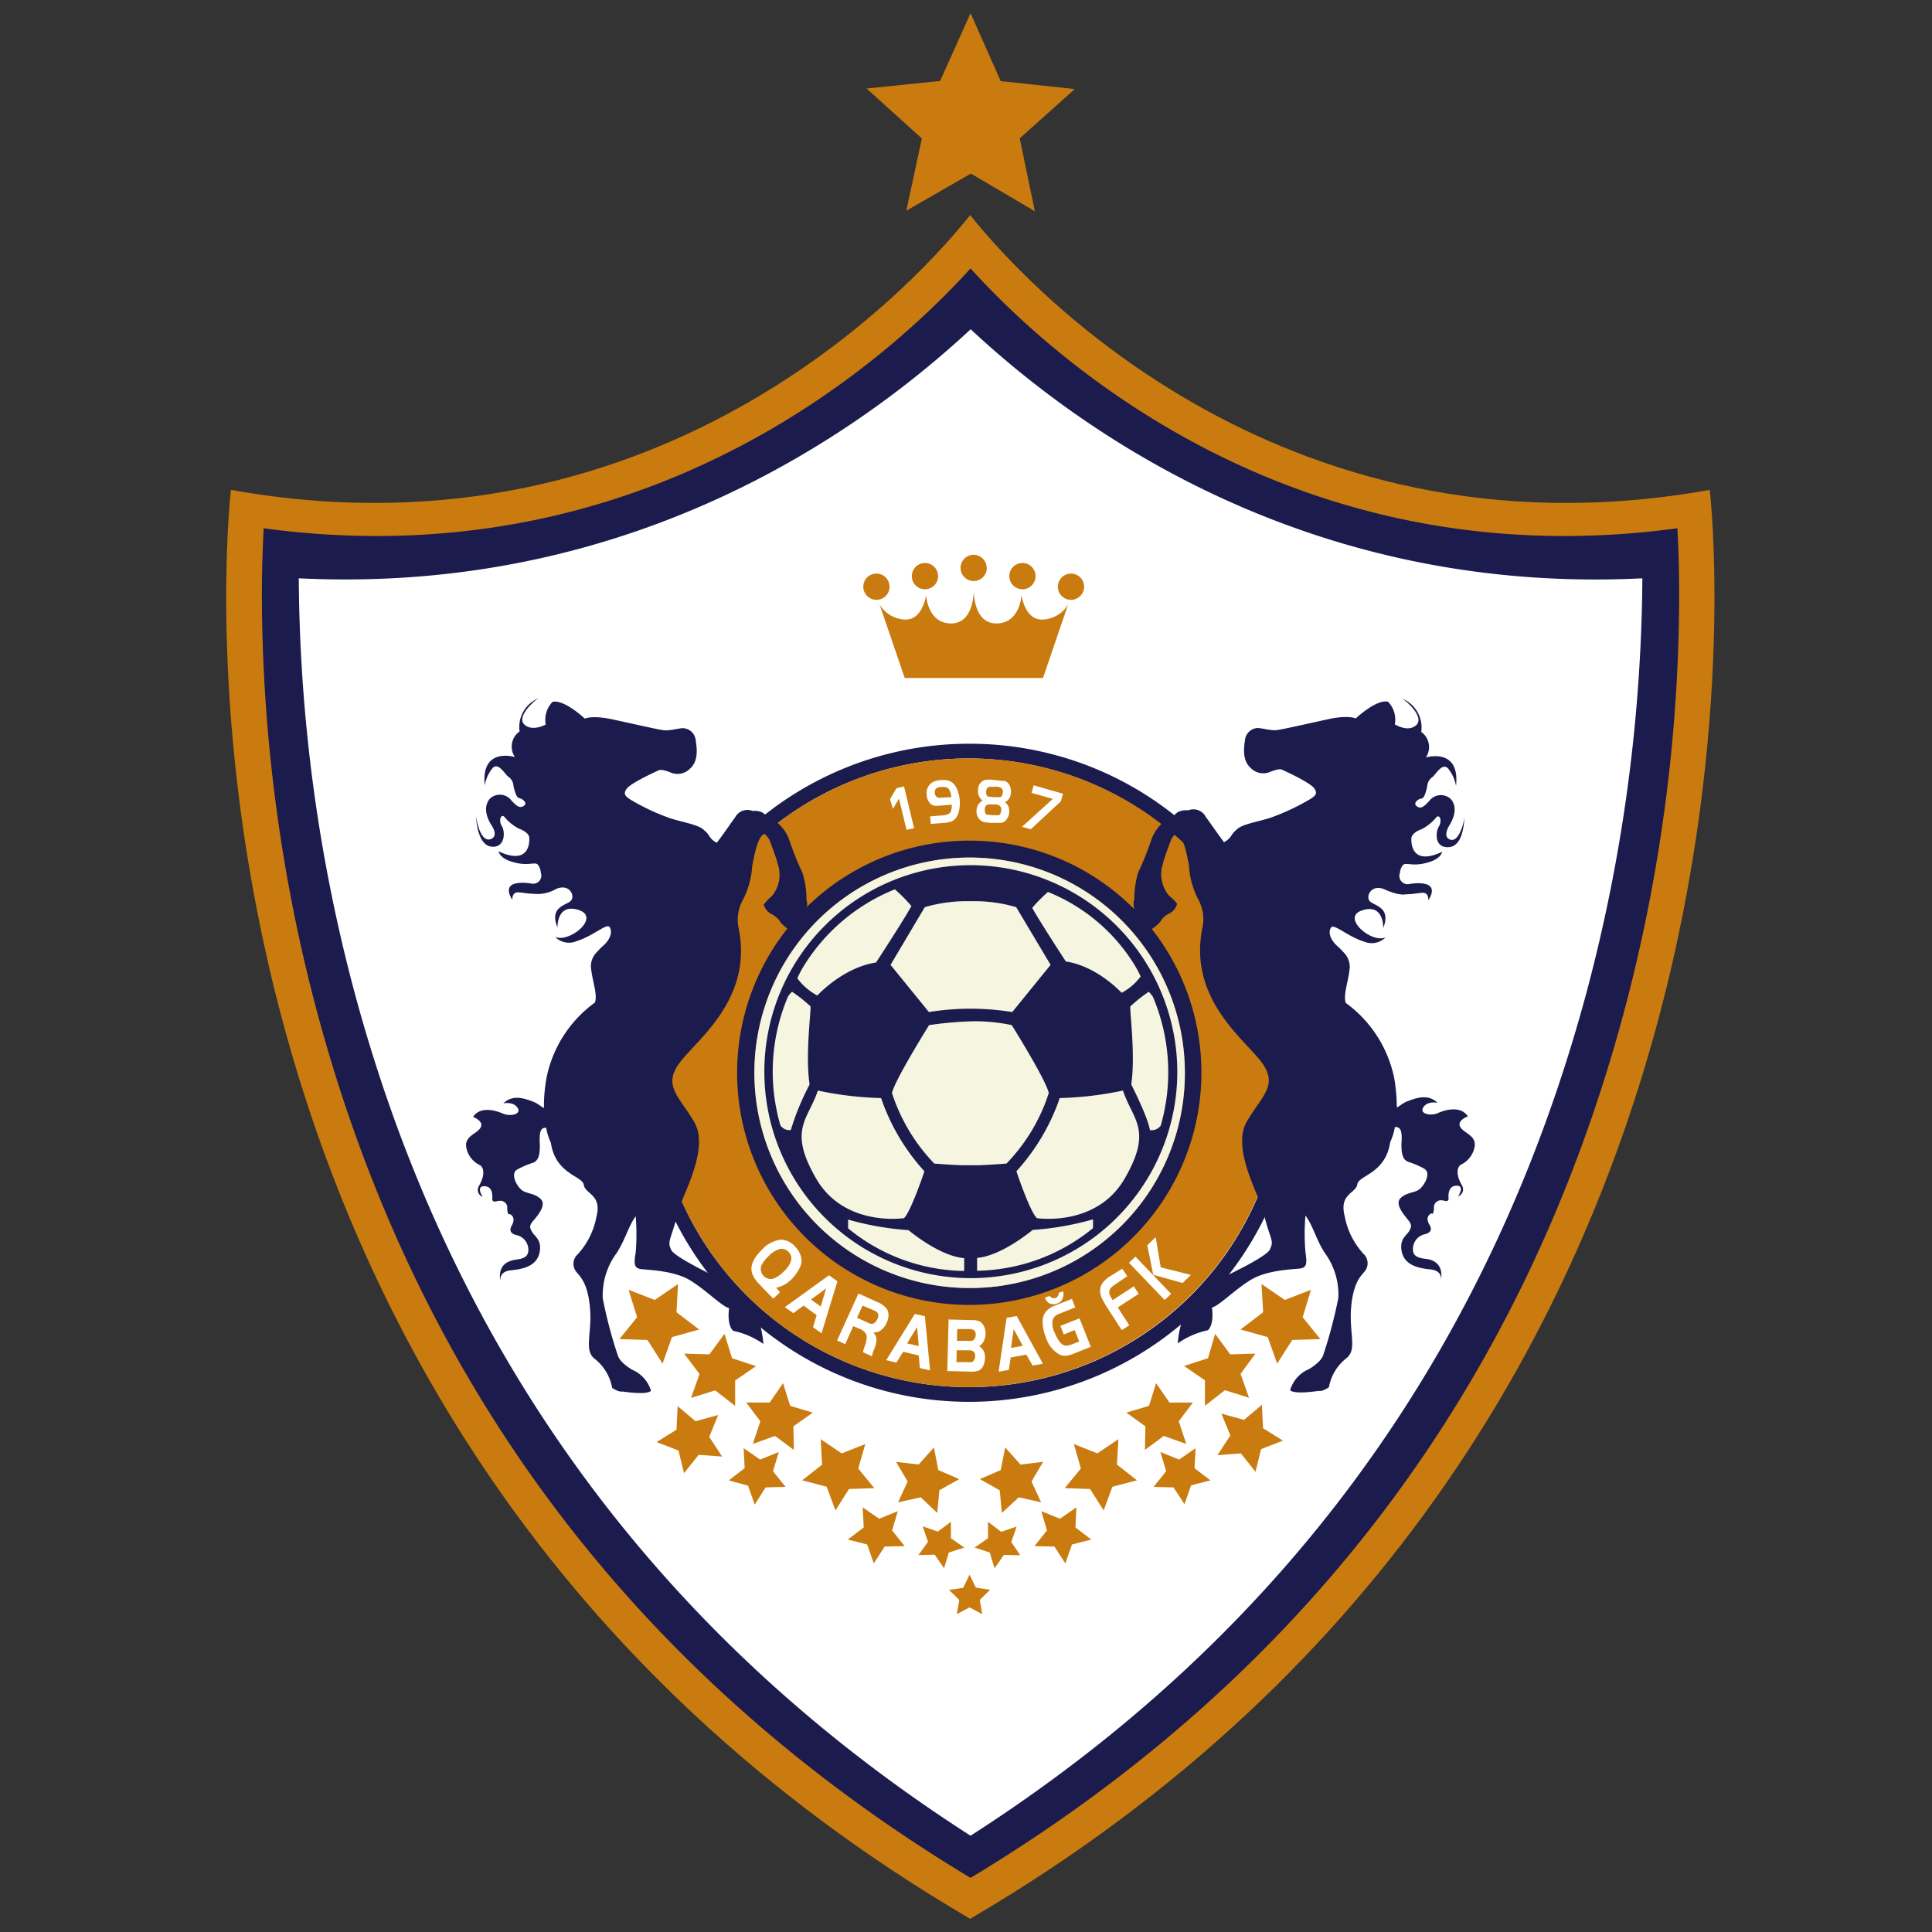 <svg xmlns="http://www.w3.org/2000/svg" viewBox="0 0 256 256"><rect x="0" y="0" width="256" height="256" fill="#333333" stroke="none"/><title>Voetbalpoules.nl | FK Qarabag | Design4les.nl</title><g id="svg2"><g id="g10"><g id="g111"><path id="path12" d="M226.55,64.91c-58.1,10.44-92.39-29.37-98-36.41-5.55,7-39.85,46.85-97.95,36.41,0,0-14.69,123.47,97.95,189.34,112.64-65.87,98-189.34,98-189.34" style="fill:#c97b0f;fill-rule:evenodd"/><path id="path14" d="M34.94,70c-.12,2.27-.24,5.29-.24,9a216.11,216.11,0,0,0,7.29,55c13.29,49.64,42.46,88.24,86.61,114.83,44.16-26.59,73.32-65.19,86.61-114.83a215.66,215.66,0,0,0,7.29-55c0-3.73-.11-6.75-.24-9C172.2,76.77,140.1,48.24,128.6,35.57,117.11,48.24,85,76.77,34.94,70" style="fill:#1c1b4e;fill-rule:evenodd"/><path id="path16" d="M39.59,76.63a217.35,217.35,0,0,0,7.34,54.69c12.8,47.78,40.29,85.38,81.67,111.92C170,216.7,197.47,179.1,210.27,131.32a218,218,0,0,0,7.35-54.69c-43.18,2.15-73.28-18.35-89-33-15.74,14.61-45.83,35.11-89,33" style="fill:#fff;fill-rule:evenodd"/><path id="path18" d="M128.6,1.75l4,9,9.81,1.05-7.29,6.53,2,9.66L128.65,23l-8.56,4.92,2.06-9.57-7.32-6.62,9.74-1Z" style="fill:#c97b0f;fill-rule:evenodd"/><path id="path20" d="M128.6,98.55A43.6,43.6,0,1,0,172,142.15a43.48,43.48,0,0,0-43.36-43.6Zm0,85.25A41.65,41.65,0,1,1,170,142.15,41.54,41.54,0,0,1,128.6,183.8" style="fill:#1c1b4e;fill-rule:evenodd"/><path id="path22" d="M128.47,208.66l.84,1.71,1.88.28L129.83,212l.32,1.88-1.68-.89-1.69.89.33-1.88-1.36-1.33,1.88-.28Zm31.92-12.5-2.11-1.62.14-2.65-2.18,1.51-2.48-1,.76,2.55-1.67,2.07,2.65.07,1.45,2.23.88-2.51ZM144.6,204l-2.1-1.61.13-2.66-2.18,1.51-2.47-1,.75,2.55-1.66,2.08,2.65.06,1.44,2.23.88-2.51Zm-11.41-12.21-.58,3-2.77,1.2,2.63,1.48.28,3L135,198.4l2.95.67-1.27-2.76,1.54-2.61-3,.36Zm15-1.09-2.78,1.88-3.11-1.23.92,3.24-2.14,2.6,3.36.11,1.8,2.84L147.4,197l3.25-.85L148,194.06Zm9,.63-1-3,1.88-2.49-3.11,0-1.77-2.56-.94,3-3,.9,2.52,1.82-.06,3.12,2.5-1.85Zm12.81-.44-2.64-1.64-.15-3.11-2.37,2-3-.83,1.19,2.89-1.71,2.62,3.1-.24,1.94,2.44.74-3Zm-3.65-11.53-3.34.1-2-2.72-.94,3.23L156.89,181l2.77,1.9v3.37l2.65-2.06,3.19,1-1.12-3.17Zm7.36-8.45-3.47,1.34-3.08-2.11.21,3.74-3,2.29,3.61,1,1.25,3.52,2-3.14,3.73-.11-2.35-2.9Zm-42.79,30.74v2.17l-1.77,1.24,2,.66.63,2.08,1.25-1.77,2.16.05L134,204.33l.71-2.05-2.05.69Zm-34.36-5.49,2.11-1.62-.13-2.65,2.18,1.51,2.47-1-.76,2.55,1.67,2.07-2.65.07L100,199.37l-.88-2.51ZM112.34,204l2.11-1.61-.14-2.66,2.18,1.51,2.47-1-.75,2.55,1.66,2.08-2.65.06-1.44,2.23-.88-2.51Zm11.41-12.21.58,3,2.77,1.2-2.63,1.48-.28,3L122,198.4l-3,.67,1.27-2.76-1.54-2.61,3,.36Zm-15-1.09,2.78,1.88,3.12-1.23-.93,3.24,2.13,2.6-3.35.11-1.8,2.84L109.54,197l-3.25-.85,2.64-2.07Zm-9,.63,1-3-1.87-2.49,3.11,0,1.77-2.56.94,3,3,.9L105.13,189l.06,3.12-2.5-1.85ZM87,191.08l2.64-1.64.15-3.12,2.37,2,3-.82-1.18,2.89,1.7,2.61-3.1-.23-1.94,2.43-.74-3Zm3.65-11.72,3.35.1,2-2.72,1,3.23,3.18,1.05-2.77,1.9v3.37l-2.65-2.06-3.19,1,1.12-3.17Zm-7.36-8.45,3.47,1.34,3.08-2.11-.2,3.74,3,2.29-3.6,1-1.25,3.52-2-3.14-3.72-.11,2.35-2.9ZM126,201.65v2.17l1.77,1.24-2.05.66-.63,2.08L123.85,206l-2.15.05,1.27-1.75-.71-2.05,2,.69Z" style="fill:#c97b0f;fill-rule:evenodd"/><path id="path24" d="M129,78.15v0Zm9.08,3.95c-2.32,0-2.72-3.24-2.72-3.24s-.2,3.75-3.33,3.75c-2.9,0-3-3.82-3-4.39,0,.57-.13,4.39-3,4.39-3.12,0-3.32-3.75-3.32-3.75s-.41,3.24-2.73,3.24a4.14,4.14,0,0,1-3.43-2l3.33,9.74H138.2l3.33-9.74a4.14,4.14,0,0,1-3.43,2" style="fill:#c97b0f;fill-rule:evenodd"/><path id="path26" d="M130.76,75.26A1.74,1.74,0,1,1,129,73.51a1.75,1.75,0,0,1,1.74,1.75" style="fill:#c97b0f;fill-rule:evenodd"/><path id="path28" d="M124.3,76.35a1.74,1.74,0,1,1-1.74-1.75,1.74,1.74,0,0,1,1.74,1.75" style="fill:#c97b0f;fill-rule:evenodd"/><path id="path30" d="M117.87,77.8A1.74,1.74,0,1,1,116.13,76a1.75,1.75,0,0,1,1.74,1.76" style="fill:#c97b0f;fill-rule:evenodd"/><path id="path32" d="M133.74,76.35a1.74,1.74,0,1,0,1.74-1.75,1.74,1.74,0,0,0-1.74,1.75" style="fill:#c97b0f;fill-rule:evenodd"/><path id="path34" d="M140.17,77.8A1.74,1.74,0,1,0,141.91,76a1.75,1.75,0,0,0-1.74,1.76" style="fill:#c97b0f;fill-rule:evenodd"/><path id="path36" d="M128.6,100.5A41.65,41.65,0,1,0,170,142.15,41.54,41.54,0,0,0,128.6,100.5Zm0,72.4a30.76,30.76,0,1,1,30.59-30.75A30.67,30.67,0,0,1,128.6,172.9" style="fill:#c97b0f;fill-rule:evenodd"/><path id="path38" d="M128.6,102.48a39.67,39.67,0,1,0,39.45,39.67,39.56,39.56,0,0,0-39.45-39.67Z" style="fill:#c97b0f;fill-rule:evenodd"/><path id="path40" d="M128.6,111.39a30.76,30.76,0,1,0,30.59,30.76,30.68,30.68,0,0,0-30.59-30.76Zm0,59.28A28.52,28.52,0,1,1,157,142.15a28.44,28.44,0,0,1-28.37,28.52" style="fill:#1c1b4e;fill-rule:evenodd"/><path id="path42" d="M184.22,109.06l0,.08,0-.06s0,0,0,0" style="fill:#9e3715;fill-rule:evenodd"/><path id="path44" d="M128.6,170.67A28.52,28.52,0,1,1,157,142.15a28.44,28.44,0,0,1-28.37,28.52" style="fill:#f6f5e0;fill-rule:evenodd"/><path id="path46" d="M156,142.15a27.36,27.36,0,1,1-27.36-27.51A27.44,27.44,0,0,1,156,142.15" style="fill:#1c1b4e;fill-rule:evenodd"/><path id="path48" d="M127.93,119.41a19.87,19.87,0,0,0-5.39.79L118,127.85l5.08,6.25a34.78,34.78,0,0,1,11.05,0l5.08-6.25-4.56-7.65a19.87,19.87,0,0,0-5.39-.79Z" style="fill:#f6f5e0;fill-rule:evenodd"/><path id="path50" d="M108.36,144.5a45.15,45.15,0,0,0,8.39,1,27.65,27.65,0,0,0,5.74,9.7s-1.74,5.24-2.7,6.21c0,0-7.91,1.22-11.65-5.25s-1.09-7.74.22-11.62" style="fill:#f6f5e0;fill-rule:evenodd"/><path id="path52" d="M104.79,149.73a34,34,0,0,1,2.47-6l0-.17c-.57-3.84.26-9.92.13-10.22a19.79,19.79,0,0,0-2.44-1.93,3.3,3.3,0,0,0-.54.65,25.42,25.42,0,0,0-1,17.06,1.43,1.43,0,0,0,1.46.6" style="fill:#f6f5e0;fill-rule:evenodd"/><path id="path54" d="M108.3,131.91s3.39-3.72,7.78-4.37c0,0,3.52-5.38,4.69-7.48a22.22,22.22,0,0,0-2.19-2.22,25.18,25.18,0,0,0-12.23,10.42,13.58,13.58,0,0,0-.7,1.37,7.9,7.9,0,0,0,2.65,2.28" style="fill:#f6f5e0;fill-rule:evenodd"/><path id="path56" d="M134.06,135.83s4.52,7.22,4.91,9a24,24,0,0,1-5.61,9.35s-1.68.14-3.65.22v0h-2.26v0c-2-.08-3.65-.22-3.65-.22a24.19,24.19,0,0,1-5.61-9.35c.39-1.75,4.92-9,4.92-9a49,49,0,0,1,6.07-.51,24.1,24.1,0,0,1,4.88.51" style="fill:#f6f5e0;fill-rule:evenodd"/><path id="path58" d="M148.81,144.5a45.29,45.29,0,0,1-8.39,1,27.83,27.83,0,0,1-5.74,9.7s1.74,5.24,2.7,6.21c0,0,7.91,1.22,11.65-5.25s1.08-7.74-.22-11.62" style="fill:#f6f5e0;fill-rule:evenodd"/><path id="path60" d="M152.37,149.73c-.3-1.79-2.46-6-2.46-6l0-.16c.56-3.84-.26-9.92-.13-10.22a19.76,19.76,0,0,1,2.43-1.93,3.51,3.51,0,0,1,.55.65,25.59,25.59,0,0,1,1.05,17.06,1.45,1.45,0,0,1-1.47.6" style="fill:#f6f5e0;fill-rule:evenodd"/><path id="path62" d="M148.62,131.55s-3.22-3.52-7.39-4.15c0,0-3.34-5.1-4.46-7.1a20.44,20.44,0,0,1,2.09-2.11,23.92,23.92,0,0,1,11.61,9.9,13.07,13.07,0,0,1,.67,1.3,7.41,7.41,0,0,1-2.52,2.16" style="fill:#f6f5e0;fill-rule:evenodd"/><path id="path64" d="M120.38,163a38.49,38.49,0,0,1-8-1.4l0,1.16a24.71,24.71,0,0,0,15.38,5.65v-1.7c-3.31-.26-7.38-3.71-7.38-3.71" style="fill:#f6f5e0;fill-rule:evenodd"/><path id="path66" d="M144.83,161.57a38.34,38.34,0,0,1-8,1.4s-4.06,3.43-7.36,3.71v1.7a24.8,24.8,0,0,0,15.36-5.65Z" style="fill:#f6f5e0;fill-rule:evenodd"/><path id="path68" d="M185.07,146.09a23.7,23.7,0,0,0-.32-3.19,16.35,16.35,0,0,0-6.42-10c-.38-1,.32-2.83.47-4.29h0a2.65,2.65,0,0,0-.72-2.37,11.63,11.63,0,0,0-1-1c-.88-.85-1.1-1.79-.7-2.34s2.16,1.19,4.38,1.87a2.57,2.57,0,0,0,2.83-.56c-1.9.82-5.91-2.67-3.12-3.57,2.94-1,2.82,2.33,2.82,2.33,1-2.6-.88-2.89-1.67-3.45s0-2.5,1.89-1.65,2.69.64,2.69.64c1.46-.07,1.13-.11,2.24-.21.92-.09.82,1,.82,1,1.89-3-2.54-2.16-2.54-2.16a1.09,1.09,0,0,1-1.22-1.47,1.84,1.84,0,0,1,.3-.91c.41-.72,1.26.27,3.75-.59,1.43-.49,1.54-1.3,1.54-1.3-4.26,2-4.1-1.49-4.07-1.84s.43-.82,1.35-1.16a6,6,0,0,0,1.91-1.53c.47-.56.85.4.38,1.17s-.59,2.89,1.33,2.74,2-3.33,2.07-4.06c-.07.78-.73,3.44-1.88,3.07s-.1-1.94-.1-1.94c.85-1.43.86-2.58.2-3.4a1.92,1.92,0,0,0-2.85.15c-.77.88-1.21,1.16-1.73.74s.3-1,.67-1,.67-1.19.75-1.67a1.58,1.58,0,0,1,.68-1.17c.43-.3,1.38-2.16,2.19-1a5.07,5.07,0,0,1,.94,2.16c.56-5.15-4-3.76-4-3.76a2.46,2.46,0,0,0-.61-3.39,4.11,4.11,0,0,0-2.51-4.4c.59.33,2.94,2.43,1.87,3.48s-2.86-.08-2.86-.08a3.41,3.41,0,0,0-.9-3c-1.57-.35-4.28,2.22-4.28,2.22s-.94-.49-3.66.1-5.92,1.33-6.79,1.44-2.23-.35-2.7-.26A1.78,1.78,0,0,0,165,97.85c-.15,1-.49,2.84.73,3.92a2.32,2.32,0,0,0,2.59.5s1.13-.48,1.54-.29,3.68,1.68,4.26,2.45.12,1.1-.9,1.68a30,30,0,0,1-5,2.29c-1.74.53-3.7.83-4.35,1.52h0a3.05,3.05,0,0,0-.69.77,2.33,2.33,0,0,1-1,.9c-1-1.34-1.88-2.65-2.4-3.33a1.84,1.84,0,0,0-2.35-.88,2.28,2.28,0,0,0-1.18.15c-.61.21-1.09,1.24-1.92,1.26a5.54,5.54,0,0,0-1.85,2.71,39.62,39.62,0,0,1-1.66,4.1,11.93,11.93,0,0,0-.52,3.57c-.49,1.29,1.15,4.13,1.15,4.13a7.93,7.93,0,0,0,.8-.57c.15.29.25.46.25.46a6.64,6.64,0,0,0,1.2-1,2.84,2.84,0,0,1,1.19-1.13,1.94,1.94,0,0,0,1.07-1.28c0-.2-1.07-1.12-1.07-1.12a4.4,4.4,0,0,1-.79-4.24c.2-.9,1.11-3.22,1.11-3.22a2.71,2.71,0,0,1,.76-.87l.05,0c.87.94,1.15,2.45,1.52,4.33a11.16,11.16,0,0,0,1.34,4.72,5.38,5.38,0,0,1,.44,3.58c-1.9,9.44,5.67,14.8,7.88,17.84s0,4.39-2,7.83c-1.85,3.23,1,8.62,2,11.28.27,1,.55,2.07.74,2.68.58,1.84.8,2,.31,3s-6.06,3.61-7.62,4.35a5.48,5.48,0,0,0-2.29,2c-2.06,2-2.28,6.06-2.28,6.06a11,11,0,0,1,4-1.74c.88-.85.53-3,.53-3,1-.27,3-2.37,5.16-3.68s5.57-1.38,6.47-1.49,1-.58.76-2.17a28,28,0,0,1,0-4.85c1,1.34,1.42,3.18,2.53,4.9a9.39,9.39,0,0,1,1.83,6,61.74,61.74,0,0,1-2,7.57c-.32,1-1.93,1.89-1.93,1.89a4.37,4.37,0,0,0-2.46,2.77c.52.62,3.78.1,3.78.1.56.11,1.36-.49,1.36-.49a6.29,6.29,0,0,1,2.39-3.9c1.35-1.17.27-3.32.55-6.65s1.3-4.18,1.77-4.76a1.7,1.7,0,0,0-.12-2.35,10.06,10.06,0,0,1-2.5-5c-.77-3,1.48-3,1.67-4.22s3.74-1.39,4.36-5.6a7.57,7.57,0,0,0,.62-2c.65,0,1,.33.88,2-.08,1.92.34,2.37.86,2.61a12,12,0,0,1,2.12.9c1,.59.07,2.17-.57,2.71s-1.71.4-2.53,1.2.46,2.23,1,2.91.42.93.14,1.45-1.12.94-1.06,2.2c.12,2.34,2.24,2.73,3.91,2.9,1.32.14,1.4,1,1.37,1.36.3-2.13-1.08-2.56-1.64-2.7s-2-.06-2.08-1.17a2,2,0,0,1,1.64-2.17c.53-.17,1-.48.54-1.25s-.2-1.18.08-1.4.33,0,.33,0a1.55,1.55,0,0,0,.18-.84.94.94,0,0,1,.95-1c.46,0,.86.32,1-.15,0,0-.24-1.61.85-1.76,1.47-.21.41,1.4.41,1.4a1,1,0,0,0,.53-1.42c-.81-1.36-.74-2.37-.18-2.78a3.24,3.24,0,0,0,1.81-2.27c.36-1.58-1.35-1.86-1.87-2.72s1-1.42,1-1.42c-1-1.49-3.12-.82-4-.42s-2.48.11-1.9-.78,1.88-.59,1.88-.59c-1.31-1.29-3-.57-4-.2-.66.26-1,.64-1.39.81Z" style="fill:#1c1b4e;fill-rule:evenodd"/><path id="path70" d="M72.37,149.41a7.57,7.57,0,0,0,.62,2c.62,4.21,4.18,4.37,4.37,5.6s2.44,1.27,1.67,4.22a10.05,10.05,0,0,1-2.51,5,1.69,1.69,0,0,0-.11,2.35c.46.58,1.49,1.44,1.77,4.76s-.8,5.48.54,6.65a6.29,6.29,0,0,1,2.39,3.9s.81.6,1.36.49c0,0,3.27.52,3.79-.1a4.4,4.4,0,0,0-2.47-2.77s-1.61-.9-1.92-1.89a60,60,0,0,1-2-7.57,9.39,9.39,0,0,1,1.83-6c1.12-1.72,1.57-3.56,2.53-4.9a29.13,29.13,0,0,1,0,4.85c-.29,1.59-.15,2.06.75,2.17s4.34.18,6.48,1.49,4.14,3.41,5.15,3.68c0,0-.35,2.18.54,3a10.89,10.89,0,0,1,4,1.74s-.21-4-2.27-6.06a5.55,5.55,0,0,0-2.3-2c-1.56-.74-7.13-3.41-7.61-4.35s-.28-1.15.3-3c.19-.61.47-1.66.74-2.68,1-2.66,3.85-8.05,2-11.28-2-3.44-4.21-4.79-2-7.83s9.78-8.4,7.87-17.84a5.45,5.45,0,0,1,.44-3.58,11.18,11.18,0,0,0,1.35-4.72c.37-1.88.64-3.39,1.52-4.33,0,0,0,0,0,0a2.71,2.71,0,0,1,.76.87s.91,2.32,1.11,3.22a4.4,4.4,0,0,1-.79,4.24,7.28,7.28,0,0,0-1.07,1.12,2,2,0,0,0,1.07,1.28,2.94,2.94,0,0,1,1.2,1.13,6.34,6.34,0,0,0,1.19,1,4.66,4.66,0,0,0,.25-.46,9.43,9.43,0,0,0,.8.57s1.64-2.84,1.15-4.13a11.6,11.6,0,0,0-.52-3.57,39.62,39.62,0,0,1-1.66-4.1,5.54,5.54,0,0,0-1.85-2.71c-.83,0-1.31-1-1.92-1.26a2.28,2.28,0,0,0-1.18-.15,1.83,1.83,0,0,0-2.34.88c-.53.68-1.39,2-2.41,3.33a2.39,2.39,0,0,1-1-.9,2.88,2.88,0,0,0-.69-.77h0c-.64-.69-2.6-1-4.35-1.53a29.28,29.28,0,0,1-5-2.28c-1-.58-1.47-.91-.9-1.68s3.84-2.26,4.26-2.45,1.54.29,1.54.29a2.31,2.31,0,0,0,2.59-.5c1.22-1.08.88-2.93.73-3.92a1.76,1.76,0,0,0-1.52-1.43c-.47-.09-1.83.37-2.7.26s-4.07-.86-6.79-1.44-3.66-.1-3.66-.1-2.71-2.57-4.27-2.22a3.4,3.4,0,0,0-.91,3S70.56,97,69.48,96s1.28-3.15,1.88-3.48a4.11,4.11,0,0,0-2.51,4.4,2.45,2.45,0,0,0-.62,3.39s-4.53-1.39-4,3.76a5,5,0,0,1,.93-2.16c.81-1.13,1.76.73,2.19,1a1.55,1.55,0,0,1,.68,1.17c.08.48.38,1.63.75,1.67s1.18.61.67,1-.95.14-1.73-.74a1.91,1.91,0,0,0-2.84-.15c-.66.82-.66,2,.19,3.4,0,0,1.14,1.54-.1,1.94s-1.81-2.29-1.88-3.07c0,.73.27,3.91,2.07,4.06s1.8-2,1.33-2.74-.08-1.73.38-1.17a5.93,5.93,0,0,0,1.92,1.53c.92.34,1.31.81,1.34,1.16s.2,3.82-4.06,1.84c0,0,.1.81,1.53,1.3,2.49.86,3.34-.13,3.76.59a1.79,1.79,0,0,1,.29.91,1.08,1.08,0,0,1-1.21,1.47s-4.44-.84-2.55,2.16c0,0-.1-1.07.82-1,1.11.1.78.14,2.25.21a4.83,4.83,0,0,0,2.69-.64c1.91-.85,2.68,1.09,1.88,1.65s-2.71.85-1.66,3.45c0,0-.13-3.28,2.81-2.33s-1.21,4.39-3.12,3.57a2.57,2.57,0,0,0,2.83.56c2.22-.68,4-2.42,4.38-1.87s.18,1.49-.7,2.34a11.56,11.56,0,0,0-1,1,2.62,2.62,0,0,0-.72,2.37h0c.16,1.46.85,3.28.48,4.29a16.31,16.31,0,0,0-6.42,10,22.3,22.3,0,0,0-.33,3.19v.78c-.42-.17-.73-.55-1.38-.81-1-.37-2.69-1.09-4,.2,0,0,1.3-.29,1.88.59s-1,1.17-1.9.78-3-1.07-4,.42c0,0,1.49.56,1,1.42s-2.23,1.14-1.88,2.72a3.23,3.23,0,0,0,1.82,2.27c.56.41.62,1.42-.18,2.78a1,1,0,0,0,.52,1.42s-1.06-1.61.42-1.4c1.08.15.84,1.76.84,1.76.18.47.57.15,1,.15a.93.93,0,0,1,1,1,1.49,1.49,0,0,0,.18.83s.06-.18.34.05.49.63.07,1.4,0,1.08.54,1.25A2,2,0,0,1,70,165.82c-.13,1.11-1.5,1-2.07,1.17s-1.95.57-1.65,2.7c0-.36.06-1.22,1.37-1.36,1.68-.17,3.8-.56,3.91-2.9.06-1.26-.77-1.67-1.06-2.2s-.42-.78.14-1.45,1.84-2.1,1-2.91-1.89-.67-2.53-1.2-1.54-2.12-.57-2.71a12.35,12.35,0,0,1,2.12-.9c.52-.24.94-.69.86-2.61-.08-1.72.23-2.06.88-2" style="fill:#1c1b4e;fill-rule:evenodd"/><path id="path72" d="M103.35,171.24l-.89.84L101,170.57l-.31-.33-.12-.13-.09-.09-.08-.08-.06-.07-.05-.05,0,0,0,0-.09-.12a.24.24,0,0,1-.06-.11,1.08,1.08,0,0,1-.16-.2l-.18-.33a2.08,2.08,0,0,1,0-1.9,4,4,0,0,1,.46-.78,7,7,0,0,1,.7-.78,4,4,0,0,1,2.55-1.34,2.59,2.59,0,0,1,1.86.94,2.91,2.91,0,0,1,.76,1.3,1.52,1.52,0,0,1,.06.42,2,2,0,0,1,0,.42,2.7,2.7,0,0,1-.34.88,5.77,5.77,0,0,1-1,1.32,3.93,3.93,0,0,1-2,1.09Zm1.16-5.33a1.24,1.24,0,0,0-1.14-.42,3.19,3.19,0,0,0-1.46.89,4.57,4.57,0,0,0-1,1.25,1.33,1.33,0,0,0,1.6,1.79,4.17,4.17,0,0,0,1.34-.93,3.44,3.44,0,0,0,.92-1.3A1.17,1.17,0,0,0,104.51,165.91ZM104,173.2l5.85-4.22,1.11.8-2.1,6.89-1.13-.8.48-1.61L106.48,173l-1.36,1Zm5.46-2.48-2,1.48,1.29.92Zm3.6,5L112,178.11l-1.08-.49,2.83-6.23,2.47,1.13a2.76,2.76,0,0,1,1.34,1,1.7,1.7,0,0,1,.17.79,2.36,2.36,0,0,1-.21.89,2.45,2.45,0,0,1-1,1.2,1.69,1.69,0,0,1-.8.17l.2.24a1.1,1.1,0,0,1,.13.23,1.71,1.71,0,0,1,.08.56,2.89,2.89,0,0,1-.07.49c0,.09-.05.19-.08.3s-.08.22-.13.34a4.23,4.23,0,0,0-.22.58,1.86,1.86,0,0,0-.08.41l-1.21-.55a7.5,7.5,0,0,1,.27-.88,3.19,3.19,0,0,0,.23-1,1,1,0,0,0-.14-.62,1.7,1.7,0,0,0-.77-.58Zm.5-1.11,1.51.69a.88.88,0,0,0,.6.1,1,1,0,0,0,.57-.6.8.8,0,0,0,0-.9,1.48,1.48,0,0,0-.39-.24L114.3,173Zm3.87,5.62,3.79-6.13,1.33.3.69,7.18-1.35-.31-.16-1.67-2.06-.48-.89,1.43Zm4.09-4.38L120.19,178l1.55.36Zm4,5.82.17-6.83,3.14.08a2.15,2.15,0,0,1,1.07.23,1.57,1.57,0,0,1,.57.81,2.27,2.27,0,0,1-.13,1.77,1.32,1.32,0,0,1-.6.63,1.68,1.68,0,0,1,.77,1.63,2.22,2.22,0,0,1-.29,1.11,1.18,1.18,0,0,1-.58.53,3,3,0,0,1-1,.12Zm1.28-4,1.61,0a1.28,1.28,0,0,0,.37,0,.51.51,0,0,0,.23-.12.89.89,0,0,0,.27-.67.74.74,0,0,0-.22-.62,1,1,0,0,0-.58-.15l-1.64,0Zm-.07,2.82,1.61,0a1.64,1.64,0,0,0,.37,0,.47.47,0,0,0,.23-.12.9.9,0,0,0,.27-.68.73.73,0,0,0-.23-.61.92.92,0,0,0-.57-.16l-1.64,0Zm5.59,1.26,1.06-7.13,1.34-.24,3.47,6.32-1.36.25L136,179.5l-2.08.37-.25,1.66Zm2-5.64-.36,2.5,1.56-.28Zm6.18-.42,2.54-1,1.5,3.77-2.31.92a3.73,3.73,0,0,1-1,.27,1.94,1.94,0,0,1-.78-.13,3.87,3.87,0,0,1-1.87-2.34,5.27,5.27,0,0,1-.42-2.21,2,2,0,0,1,.43-1.18,2.9,2.9,0,0,1,1.18-.79l2.26-.89.45,1.13-2.14.85a1.34,1.34,0,0,0-.85.77,2.65,2.65,0,0,0,.25,1.71,6.32,6.32,0,0,0,.51,1,2.12,2.12,0,0,0,.54.59,1,1,0,0,0,.53.15,2.14,2.14,0,0,0,.68-.16l1-.39-.6-1.52-1.44.58Zm9.74-5.25.65,1-2.78,1.8,1.53,2.37-1,.64-1.94-3c-.27-.43-.48-.8-.63-1.1a2.59,2.59,0,0,1-.26-.73,1.84,1.84,0,0,1,.17-1.24,3.3,3.3,0,0,1,1.12-1.07l1.61-1,.66,1-1.48,1a5.06,5.06,0,0,0-.54.4,1,1,0,0,0-.27.32.8.8,0,0,0-.09.51,1.62,1.62,0,0,0,.26.63l.19.3Zm.21-3.93,4.73,4.93-.85.82-4.73-4.93Zm2.36,2.41-.79-3.91,1.12-1.08.66,4,4,1L156.71,170Z" style="fill:#fff"/><path id="path74" d="M121.12,109.74l-1,.22-1-4.13-.8,1.35-.39-1.27.86-1.47,1-.23Zm5-3.11-1.55.12a3.39,3.39,0,0,1-.79,0,.86.86,0,0,1-.44-.21,1.74,1.74,0,0,1-.55-1.24,1.71,1.71,0,0,1,.57-1.51,2.24,2.24,0,0,1,1.28-.42,3.12,3.12,0,0,1,1,.06,1.51,1.51,0,0,1,.69.4,2.64,2.64,0,0,1,.59,1,5.11,5.11,0,0,1,.25,1.21,4.49,4.49,0,0,1-.19,1.74,1.62,1.62,0,0,1-.9,1.06,3.6,3.6,0,0,1-1.05.2l-1.7.13-.08-1,1.41-.11a2.09,2.09,0,0,0,1.18-.31.9.9,0,0,0,.22-.46,2.12,2.12,0,0,0,.05-.68Zm-.08-1a2,2,0,0,0-.27-1,.72.72,0,0,0-.39-.3,1.85,1.85,0,0,0-.67-.05,1.2,1.2,0,0,0-.66.19.82.82,0,0,0,.08,1.14.78.78,0,0,0,.53.09Zm4.15.44a1.64,1.64,0,0,1-.49-.63,1.77,1.77,0,0,1-.1-.79,1.34,1.34,0,0,1,.85-1.29,3.93,3.93,0,0,1,1.34,0l.59.05.47.06a.66.66,0,0,1,.25,0,1.15,1.15,0,0,1,.23.1,1.24,1.24,0,0,1,.53.7,1.66,1.66,0,0,1,.09.77,1.37,1.37,0,0,1-.8,1.25,1.63,1.63,0,0,1,.41.44,1.67,1.67,0,0,1,.17.91,1.73,1.73,0,0,1-.48,1.09,1,1,0,0,1-.58.3,2.72,2.72,0,0,1-.45,0l-.65,0-.35,0-.56-.06a1.14,1.14,0,0,1-.54-.15,1.16,1.16,0,0,1-.4-.33,1.56,1.56,0,0,1-.32-1.12,1.52,1.52,0,0,1,.3-.87,1.78,1.78,0,0,1,.49-.41Zm1.63-1.79a2.57,2.57,0,0,0-.78,0c-.22.07-.35.28-.37.61s.07.58.29.68a1.16,1.16,0,0,0,.24,0l.51.06.37,0h.27l.18,0c.2-.07.31-.27.34-.59a.62.62,0,0,0-.34-.7,2.39,2.39,0,0,0-.71-.11Zm-.19,2.34a2.42,2.42,0,0,0-.78,0q-.33.12-.36.63c0,.37.06.61.28.71l.24,0,.51.06.35,0a2.57,2.57,0,0,0,.28,0,.39.39,0,0,0,.18,0c.19-.07.3-.28.33-.62a.65.65,0,0,0-.33-.72,3.1,3.1,0,0,0-.7-.11Zm9.22-1.45-.27,1-4,3.71-1.15-.33,4.07-3.69-2.81-.8.27-1Z" style="fill:#fff"/><path id="path76" d="M138.51,171.92l.59-.2a.64.64,0,0,0,1.18-.41l.59-.2a1.5,1.5,0,0,1,0,.75,1.15,1.15,0,0,1-.82.87,1.19,1.19,0,0,1-.93,0,1.14,1.14,0,0,1-.39-.3,1.43,1.43,0,0,1-.26-.47" style="fill:#fff"/></g></g></g></svg>